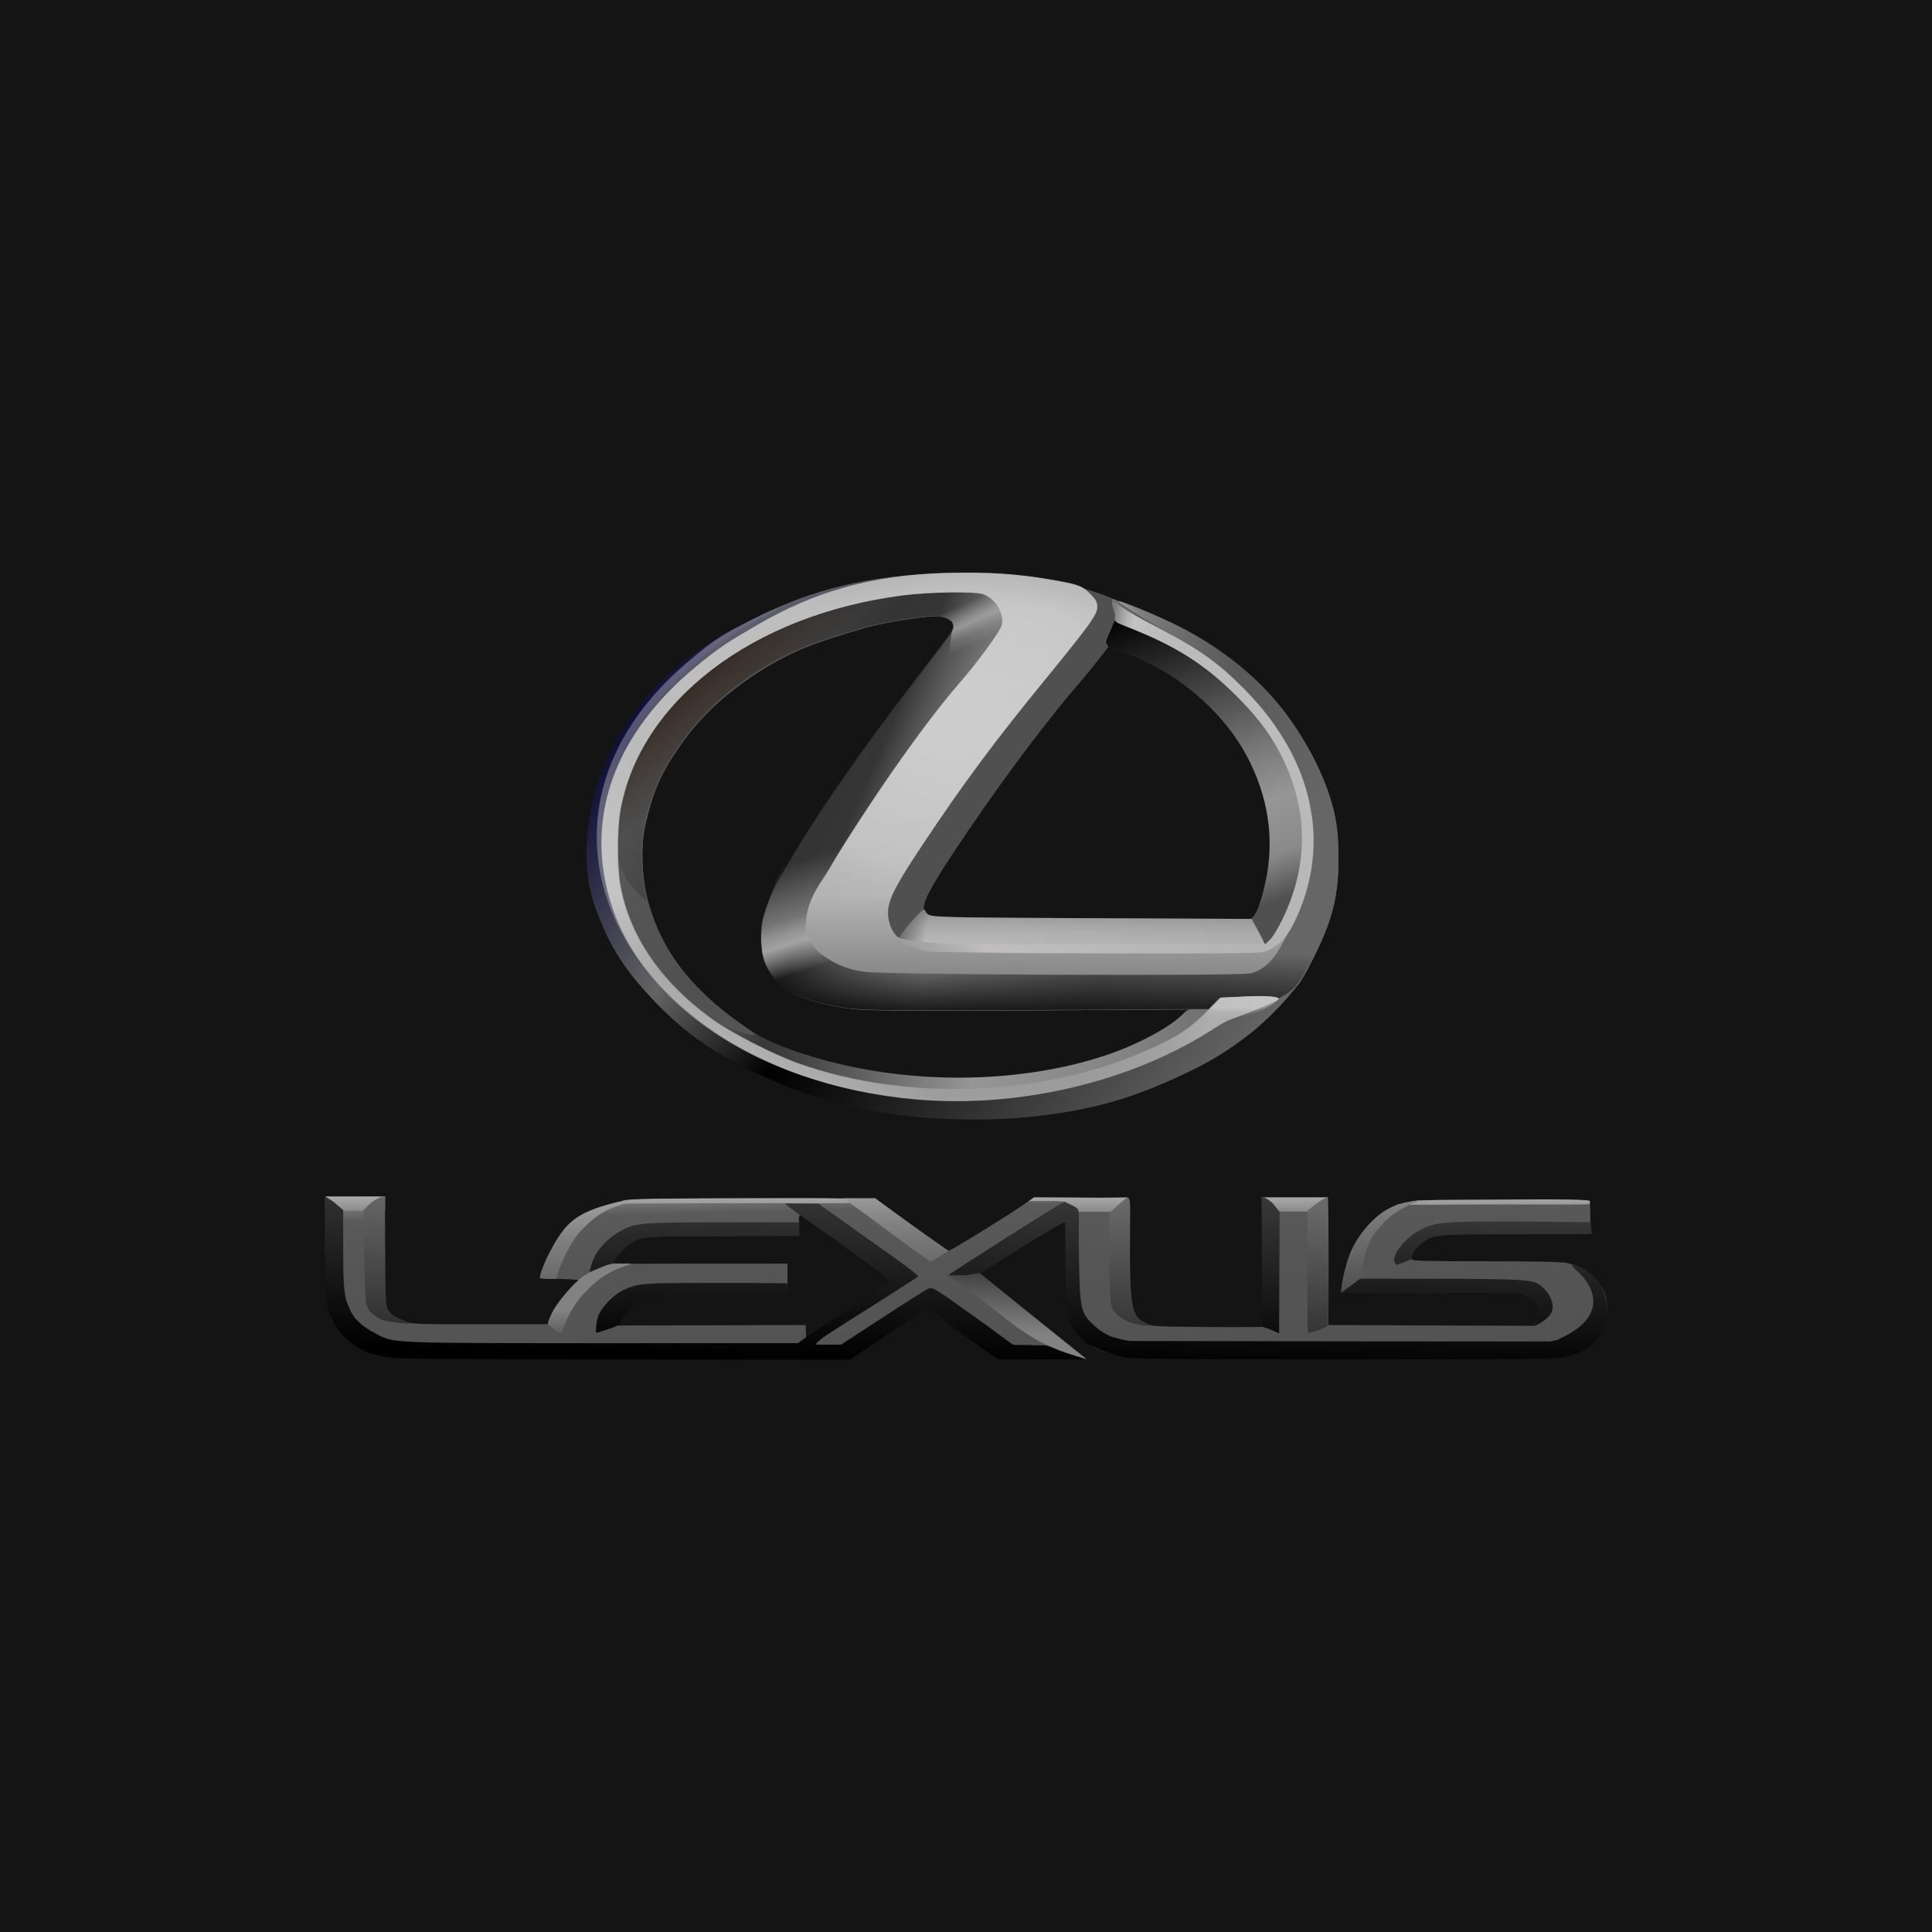 <?xml version="1.0" encoding="UTF-8"?>
<svg xmlns="http://www.w3.org/2000/svg" width="48" height="48" viewBox="0 0 48 48" fill="none">
  <rect width="48" height="48" fill="#141414"></rect>
  <path d="M9.695 33.667C8.955 33.553 8.506 33.281 8.324 32.776L8.228 32.507L8.081 31.15V29.752L8.738 29.742C9.323 29.733 9.4 29.738 9.442 29.795C9.477 29.844 9.489 30.158 9.489 31.07C9.489 32.215 9.493 32.29 9.566 32.439C9.608 32.526 9.701 32.641 9.773 32.695C10.048 32.904 10.023 32.901 11.881 32.901H13.6L13.743 32.623C13.824 32.467 13.992 32.232 14.128 32.087C14.261 31.945 14.369 31.819 14.369 31.807C14.369 31.795 14.179 31.781 13.947 31.775L13.524 31.765L13.533 31.622C13.553 31.289 13.994 30.655 14.445 30.311C14.569 30.216 14.793 30.082 14.942 30.013C15.465 29.774 15.513 29.771 18.793 29.772L21.745 29.773L22.637 30.424C23.128 30.782 23.548 31.075 23.57 31.075C23.62 31.075 24.98 30.239 25.386 29.959L25.686 29.752L26.831 29.755C28 29.759 27.972 29.758 28.023 29.785C28.096 29.824 28.07 29.846 28.07 31.096C28.07 32.169 28.08 32.405 28.128 32.519C28.203 32.697 28.28 32.779 28.464 32.877C28.609 32.954 28.667 32.958 30 32.969C30.762 32.976 31.425 32.971 31.473 32.959L31.56 32.938L31.57 31.382L31.58 29.827H32.274H32.969L32.988 31.373L33.006 32.92L35.525 32.93L38.044 32.939L38.148 32.858C38.205 32.814 38.276 32.721 38.304 32.653C38.349 32.547 38.349 32.511 38.304 32.405C38.276 32.336 38.206 32.244 38.149 32.2L38.045 32.119H35.746C33.749 32.119 33.441 32.111 33.401 32.063C33.34 31.991 33.403 31.545 33.514 31.25C33.6 31.022 33.812 30.68 33.998 30.469C34.181 30.262 34.627 29.982 34.923 29.889C35.181 29.807 35.203 29.806 37.342 29.816L39.501 29.827L39.511 30.159C39.519 30.4 39.509 30.5 39.474 30.522C39.447 30.539 38.584 30.552 37.556 30.553C35.781 30.553 35.68 30.557 35.545 30.626C35.301 30.749 35.014 31.148 35.069 31.288C35.084 31.327 35.447 31.336 36.907 31.336C38.112 31.336 38.794 31.35 38.926 31.378C39.22 31.44 39.45 31.57 39.643 31.782C39.865 32.028 39.945 32.262 39.926 32.615C39.895 33.188 39.518 33.585 38.914 33.682C38.572 33.737 28.234 33.736 27.876 33.681C27.253 33.585 26.936 33.4 26.749 33.023L26.625 32.773L26.606 31.489C26.594 30.653 26.574 30.201 26.549 30.193C26.459 30.163 24.317 31.527 24.317 31.614L26.986 33.768C26.986 33.79 26.518 33.684 25.906 33.684H24.905L24.014 33.051C23.524 32.702 23.099 32.417 23.07 32.417C23.019 32.417 21.524 33.317 21.131 33.585L20.93 33.721L15.463 33.718C11.3 33.715 9.924 33.703 9.695 33.668V33.667ZM20.383 33.085C20.513 33.002 20.991 32.703 21.445 32.422C21.899 32.14 22.271 31.891 22.271 31.867C22.271 31.828 20.367 30.356 20.051 30.077C19.937 29.977 19.797 30.261 19.863 30.371L19.706 30.548L17.973 30.553C16.082 30.559 16.036 30.574 15.889 30.652C15.668 30.771 15.167 31.218 15.167 31.355C15.167 31.418 15.57 31.395 17.496 31.395C18.616 31.396 19.568 31.393 19.568 31.393C19.561 31.426 19.565 31.8 19.565 31.8L19.568 32.063L17.841 32.081C15.979 32.102 16.072 32.091 15.788 32.312C15.634 32.432 15.305 32.876 15.362 32.932L20.018 32.92L20.03 33.291C20.038 33.562 20.081 33.279 20.383 33.085L20.383 33.085Z" fill="url(#paint0_linear_1103_9)"></path>
  <path d="M8.095 29.726V30.079H9.568V29.726H8.095ZM31.37 29.747V30.101H32.984V29.747H31.37ZM25.693 29.748L25.561 29.84H26.087C26.261 29.836 26.381 29.846 26.468 29.861L26.467 30.107H28.015V29.749L27.335 29.759C26.705 29.754 26.259 29.751 25.693 29.748H25.693ZM19.429 29.769C19.115 29.77 18.752 29.771 18.334 29.773C15.744 29.782 15.534 29.787 15.449 29.847C15.449 29.874 15.33 29.923 15.626 29.902C15.67 29.899 15.69 29.907 15.753 29.9C16.164 29.906 16.824 29.893 18.252 29.893C19.856 29.893 21.188 29.9 21.188 29.884C21.186 29.835 21.275 29.806 21.078 29.789C20.864 29.77 20.369 29.767 19.429 29.769V29.769ZM38.117 29.799C37.872 29.8 37.589 29.802 37.262 29.803C35.239 29.812 35.075 29.818 35.008 29.879C35.008 29.905 34.916 29.953 35.147 29.932C35.181 29.929 35.196 29.938 35.246 29.931C35.567 29.938 36.082 29.924 37.198 29.924C38.45 29.924 39.49 29.931 39.49 29.916C39.489 29.866 39.557 29.837 39.404 29.82C39.236 29.802 38.851 29.797 38.117 29.799V29.799Z" fill="url(#paint1_linear_1103_9)"></path>
  <path d="M34.654 31.365C34.56 31.212 34.88 30.783 35.236 30.585C35.639 30.361 35.798 30.346 37.722 30.346L39.52 30.367L39.547 30.659C39.454 30.664 39.098 30.665 37.685 30.666C35.611 30.669 35.588 30.671 35.302 30.906C35.211 30.981 35.116 31.098 35.088 31.17C35.069 31.22 35.07 31.262 35.037 31.293C34.954 31.335 34.857 31.375 34.78 31.395C34.746 31.404 34.71 31.428 34.689 31.417C34.675 31.41 34.684 31.41 34.67 31.392L34.654 31.365Z" fill="url(#paint2_linear_1103_9)"></path>
  <path d="M14.646 31.634C14.645 31.595 14.673 31.48 14.711 31.367C14.809 31.076 15.055 30.795 15.377 30.607C15.765 30.38 15.871 30.37 17.995 30.368C19.172 30.367 19.858 30.368 19.858 30.368C19.858 30.368 19.858 30.464 19.858 30.537C19.858 30.602 19.858 30.713 19.858 30.713C19.767 30.702 19.125 30.716 18.011 30.716C16.065 30.716 15.973 30.71 15.696 30.879C15.628 30.921 15.504 31.029 15.429 31.115C15.328 31.23 15.229 31.333 15.179 31.449C15.089 31.529 14.974 31.531 14.888 31.57C14.714 31.651 14.64 31.666 14.64 31.666L14.646 31.634Z" fill="url(#paint3_linear_1103_9)"></path>
  <path d="M38.252 32.696C38.304 32.487 38.04 32.209 37.743 32.142C37.67 32.125 36.706 32.121 35.601 32.131C34.495 32.142 33.532 32.126 33.456 32.125C33.376 32.124 33.345 32.131 33.33 32.114C33.301 32.079 33.37 31.995 33.508 31.89L33.667 31.769L35.611 31.771C37.76 31.773 38.066 31.79 38.242 31.915C38.541 32.129 38.663 32.475 38.507 32.673C38.405 32.803 38.119 32.981 38.056 32.942C38.214 32.812 38.205 32.818 38.252 32.696V32.696Z" fill="url(#paint4_linear_1103_9)"></path>
  <path d="M31.533 33.02C31.472 32.985 31.381 32.988 31.368 32.953C31.354 32.919 31.35 32.157 31.35 31.317C31.35 30.245 31.348 29.91 31.338 29.737C31.391 29.735 31.515 29.792 31.621 29.897L31.791 30.106L31.78 32.95C31.78 33.008 31.786 33.068 31.779 33.127C31.671 33.081 31.607 33.052 31.533 33.02H31.533Z" fill="url(#paint5_linear_1103_9)"></path>
  <path d="M14.81 33.099C14.81 33.099 14.79 32.892 14.867 32.688C14.948 32.471 15.253 32.159 15.49 32.049C15.857 31.881 15.937 31.875 17.753 31.874C19.012 31.873 19.561 31.884 19.561 31.884L19.574 32.216C19.574 32.216 18.899 32.217 17.841 32.217C16.825 32.217 16.146 32.231 16.06 32.253C15.79 32.322 15.501 32.603 15.393 32.901C15.375 32.951 14.875 33.094 14.834 33.112L14.81 33.099Z" fill="url(#paint6_linear_1103_9)"></path>
  <path d="M28.052 33.739C27.741 33.699 27.211 33.518 27.022 33.387C26.883 33.291 26.702 33.085 26.619 32.929C26.513 32.73 26.47 32.272 26.469 31.333C26.468 30.817 26.472 30.376 26.455 30.365C26.437 30.354 26.018 30.596 25.546 30.89C24.663 31.44 24.41 31.61 24.238 31.689L23.549 31.692C23.638 31.609 26.251 29.947 26.389 29.889C26.484 29.85 26.422 29.84 26.467 29.866C26.534 29.904 26.754 29.986 26.78 30.048C26.828 30.158 26.791 30.384 26.805 31.162C26.829 32.527 26.844 32.602 27.156 32.907C27.287 33.034 27.44 33.136 27.61 33.208C27.61 33.208 27.791 33.262 27.884 33.283C27.949 33.297 28.082 33.316 28.082 33.316L33.229 33.325L38.507 33.329C38.507 33.329 38.631 33.309 38.69 33.289C38.736 33.273 38.777 33.247 38.82 33.226C39.5 32.899 39.736 32.456 39.492 31.965C39.439 31.86 39.329 31.713 39.247 31.639C39.165 31.564 39.043 31.448 39.05 31.429C39.067 31.377 39.479 31.594 39.602 31.717C39.909 32.024 40.04 32.641 39.838 33.052C39.632 33.474 39.213 33.694 38.625 33.746C38.149 33.789 28.389 33.782 28.052 33.739V33.739Z" fill="url(#paint7_linear_1103_9)"></path>
  <path d="M9.677 33.726C9.279 33.669 9.097 33.607 8.829 33.435C8.569 33.269 8.372 33.038 8.233 32.738C8.208 32.685 8.18 32.633 8.16 32.578C8.144 32.53 8.132 32.482 8.123 32.432C8.106 32.335 8.1 32.235 8.094 32.136C8.077 31.828 8.082 31.209 8.082 31.209L8.069 29.821C8.068 29.779 8.065 29.721 8.065 29.721C8.065 29.721 8.216 29.798 8.325 29.892L8.526 30.065L8.527 31.029C8.528 32.103 8.548 32.227 8.715 32.581C8.815 32.793 9.034 32.982 9.387 33.161C9.802 33.372 9.793 33.371 15.025 33.371H19.823L20.064 33.194C20.196 33.097 20.71 32.766 21.206 32.458C21.701 32.151 22.106 31.881 22.107 31.86C22.107 31.78 21.881 31.609 20.196 30.411C19.872 30.18 19.622 30.014 19.496 29.898C19.616 29.901 19.892 29.905 20.065 29.905L20.336 29.906L21.156 30.49C21.607 30.811 22.144 31.193 22.349 31.34C22.554 31.486 22.835 31.702 22.808 31.72L21.771 32.385C21.456 32.587 21.11 32.8 21.007 32.866C20.905 32.933 20.699 33.065 20.551 33.161C20.402 33.257 20.27 33.375 20.27 33.395C20.3 33.413 20.409 33.409 20.588 33.408L20.895 33.408L21.948 32.721C22.527 32.344 23.034 32.024 23.074 32.011C23.176 31.979 23.21 31.999 24.194 32.7C24.676 33.043 25.122 33.383 25.163 33.404C25.204 33.424 25.42 33.409 25.666 33.42C25.845 33.429 25.941 33.417 26.061 33.438C26.698 33.67 26.137 33.468 26.972 33.774L24.807 33.776C24.692 33.716 23.631 32.951 23.338 32.713C23.204 32.605 23.071 32.515 23.042 32.515C23.013 32.514 22.837 32.618 22.651 32.746C22.464 32.874 22.044 33.159 21.718 33.38L21.124 33.781L15.568 33.777C11.267 33.774 9.936 33.763 9.677 33.725V33.726Z" fill="url(#paint8_linear_1103_9)"></path>
  <path d="M28.18 32.886C27.939 32.821 27.773 32.699 27.705 32.606C27.661 32.546 27.659 32.558 27.647 32.525C27.637 32.493 27.612 32.439 27.607 32.406C27.557 32.073 27.561 31.284 27.561 31.284V30.136L27.769 29.951C27.884 29.849 27.984 29.759 27.992 29.751C28 29.743 28.013 29.748 28.044 29.774C28.093 29.815 28.073 30.033 28.073 31.177C28.073 32.689 28.194 32.728 28.515 32.916C28.654 32.953 28.373 32.941 28.18 32.886V32.886ZM9.551 32.808C9.345 32.758 9.169 32.582 9.133 32.48L9.086 32.349C9.055 31.591 9.033 30.845 9.033 30.065L9.181 29.918C9.346 29.753 9.555 29.722 9.555 29.722C9.568 29.751 9.564 30.37 9.57 31.097C9.581 32.677 9.558 32.561 9.897 32.749C9.994 32.802 10.181 32.854 10.171 32.871C10.148 32.909 9.714 32.847 9.551 32.808V32.808ZM32.481 31.596V30.09L32.612 29.975C32.755 29.85 32.962 29.731 32.99 29.759C33.013 29.782 33.019 32.864 32.995 32.925C32.986 32.951 32.882 33.002 32.783 33.037C32.65 33.084 32.496 33.126 32.499 33.111C32.479 33.127 32.481 32.61 32.481 31.596H32.481Z" fill="url(#paint9_linear_1103_9)"></path>
  <path d="M33.318 32.117C33.319 31.926 33.435 31.347 33.595 31.02C33.797 30.606 34.158 30.208 34.489 30.034C34.616 29.967 34.74 29.913 34.764 29.913C34.898 29.872 35.106 29.835 35.284 29.82C35.152 29.879 35.042 29.914 34.89 30.002C34.685 30.115 34.501 30.214 34.217 30.561C34.116 30.685 34.04 30.791 33.964 31.004C33.863 31.289 33.835 31.581 33.806 31.764C33.708 31.818 33.715 31.843 33.318 32.117V32.117ZM13.413 31.75C13.413 31.616 13.591 31.203 13.802 30.848C14.046 30.438 14.269 30.24 14.682 30.067C14.986 29.939 15.539 29.809 15.681 29.813C15.767 29.815 15.445 29.924 15.264 29.991C14.946 30.109 14.758 30.251 14.481 30.529C14.31 30.702 14.139 30.923 13.894 31.535L13.818 31.776L13.598 31.773C13.442 31.771 13.439 31.766 13.413 31.75V31.75ZM20.957 29.772L21.743 29.771C22.79 30.544 23.38 30.944 23.567 31.079L23.119 31.356C22.116 30.636 21.829 30.399 20.957 29.772V29.772Z" fill="url(#paint10_linear_1103_9)"></path>
  <path d="M24.272 32.212L23.564 31.687H23.927C24.126 31.687 24.309 31.607 24.338 31.633C24.338 31.633 24.924 32.109 26.983 33.758C25.655 33.418 25.273 32.956 24.272 32.212V32.212Z" fill="url(#paint11_linear_1103_9)"></path>
  <path d="M13.656 32.937C13.594 32.894 13.596 32.876 13.703 32.639C13.831 32.353 14.292 31.841 14.478 31.716C14.55 31.667 14.663 31.594 14.765 31.557C14.868 31.519 14.965 31.472 15.052 31.439C15.104 31.418 15.208 31.39 15.398 31.392L15.697 31.395L15.511 31.461C15.158 31.587 14.914 31.736 14.659 31.982C14.366 32.263 14.19 32.52 14.052 32.865C13.999 32.997 13.954 33.102 13.941 33.11C13.832 33.108 13.749 33.001 13.656 32.937V32.937Z" fill="url(#paint12_linear_1103_9)"></path>
  <path d="M22.581 27.732C21.233 27.591 19.971 27.23 18.731 26.632C17.698 26.134 17.041 25.674 16.341 24.958C15.555 24.155 15.172 23.568 14.813 22.616C14.383 21.479 14.532 19.958 15.203 18.633C15.768 17.517 16.477 16.734 17.589 16C18.002 15.727 19.028 15.201 19.297 15.124C19.487 15.069 19.203 15.176 18.878 15.364C18.678 15.475 18.554 15.543 18.369 15.653C17.939 15.915 17.828 16.007 17.383 16.367C16.165 17.348 15.409 18.512 15.138 19.823C15.049 20.252 15.049 21.212 15.138 21.64C15.46 23.194 16.394 24.468 17.988 25.524C18.905 26.131 19.967 26.578 21.206 26.878C22.253 27.132 22.648 27.172 24.062 27.172C25.093 27.172 25.427 27.158 25.839 27.094C27.156 26.892 28.559 26.437 29.499 25.907C30.268 25.473 30.524 25.322 30.593 25.26C30.633 25.225 30.81 25.131 30.987 25.051C31.2 24.956 31.351 24.855 31.43 24.757C31.549 24.611 31.557 24.608 31.858 24.608C32.038 24.608 32.314 24.348 32.314 24.373C31.963 24.874 31.381 25.432 31.051 25.686C30.561 26.064 30.176 26.323 29.478 26.655C28.303 27.214 27.341 27.54 25.86 27.718C24.775 27.849 23.619 27.841 22.581 27.732V27.732Z" fill="url(#paint13_linear_1103_9)"></path>
  <path d="M22.487 27.066C21.709 26.983 20.566 26.735 19.963 26.518C19.535 26.364 18.631 25.969 18.397 25.834C18.137 25.683 17.504 25.213 17.136 24.895C16.657 24.484 15.891 23.518 15.957 23.41C15.976 23.38 16.32 23.252 16.382 23.252C16.394 23.252 16.457 23.346 16.532 23.48C16.875 24.09 17.384 24.636 17.952 25.099C18.711 25.718 19.259 25.992 20.368 26.307C22.656 26.957 25.318 26.927 27.447 26.227C28.278 25.953 29.12 25.497 29.436 25.147C29.522 25.052 30.203 24.812 30.25 24.86C30.31 24.92 30.151 25.124 29.82 25.407C29.233 25.913 27.77 26.543 26.599 26.795C25.546 27.023 25.174 27.061 23.886 27.073C23.21 27.079 22.581 27.076 22.487 27.066V27.066Z" fill="url(#paint14_linear_1103_9)"></path>
  <path d="M18.345 25.624C18.002 25.515 17.813 25.407 17.392 25.079C16.464 24.36 15.794 23.448 15.498 22.505C15.323 21.948 15.284 21.583 15.31 20.776C15.33 20.157 15.35 19.989 15.445 19.668C15.681 18.866 16.009 18.256 16.556 17.599C17.796 16.109 20.113 14.985 22.471 14.729C23.124 14.659 24.344 14.652 24.532 14.719C24.725 14.787 24.927 15.011 24.991 15.228C25.034 15.371 25.029 15.413 24.945 15.577C24.893 15.68 24.796 15.831 24.729 15.913C24.663 15.995 24.489 16.22 24.344 16.412C24.198 16.604 23.858 17.033 23.589 17.366C23.319 17.698 22.88 18.275 22.612 18.648C22.118 19.338 21.035 20.976 20.819 21.361C20.754 21.477 20.637 21.661 20.56 21.768C20.483 21.876 20.351 22.109 20.267 22.287C20.125 22.585 20.114 22.636 20.129 22.922C20.149 23.312 20.27 23.515 20.619 23.74C21.145 24.079 20.667 24.052 26.212 24.052H31.158L31.586 23.59C31.918 23.233 32.048 23.056 32.161 22.812C32.325 22.456 32.495 21.899 32.569 21.477C32.631 21.118 32.592 20.158 32.505 19.913C32.342 19.248 32.053 18.6 31.697 18.033C31.018 16.973 30.05 16.131 28.652 15.383C28.404 15.25 27.77 14.944 27.779 14.934C27.81 14.903 28.754 15.298 29.22 15.53C30.37 16.103 31.358 16.923 32.015 17.849C32.502 18.535 32.906 19.316 33.105 20.102C33.216 20.54 33.229 20.921 33.228 21.398C33.225 22.35 33.027 22.975 32.561 23.883C32.235 24.52 32.16 24.602 31.665 24.862L31.117 25.061L26.237 25.091C21.257 25.122 21.243 25.091 20.757 24.997C19.718 24.796 19.293 24.549 19.022 23.988C18.887 23.709 18.857 23.168 18.954 22.779C19.178 21.889 20.708 19.517 22.85 16.744C23.257 16.216 23.61 15.748 23.634 15.703C23.747 15.492 23.634 15.352 23.312 15.305C23.088 15.271 21.944 15.45 21.448 15.595C20.238 15.95 19.77 16.131 19.166 16.478C18.256 17.002 17.51 17.644 16.992 18.351C16.44 19.104 16.22 19.578 16.012 20.467C15.888 20.993 15.917 21.814 16.079 22.398C16.417 23.614 17.134 24.56 18.377 25.427C18.569 25.561 18.726 25.678 18.726 25.688C18.726 25.722 18.575 25.697 18.345 25.624V25.624Z" fill="url(#paint15_linear_1103_9)"></path>
  <path d="M18.369 25.632C18.027 25.523 17.837 25.415 17.416 25.088C16.489 24.368 15.818 23.457 15.523 22.514C15.348 21.957 15.308 21.592 15.334 20.785C15.354 20.166 15.375 19.998 15.469 19.676C15.705 18.874 16.033 18.264 16.58 17.607C17.82 16.118 20.137 14.994 22.495 14.738C23.148 14.667 24.368 14.661 24.556 14.728C24.749 14.796 24.951 15.02 25.016 15.236C25.059 15.38 25.053 15.422 24.969 15.586C24.917 15.689 24.82 15.84 24.753 15.922C24.687 16.004 24.513 16.228 24.368 16.421C24.222 16.613 23.883 17.042 23.613 17.374C23.343 17.706 22.904 18.284 22.637 18.657C22.142 19.347 21.059 20.985 20.843 21.369C20.778 21.486 20.661 21.669 20.584 21.777C20.507 21.884 20.375 22.118 20.291 22.296C20.15 22.594 20.139 22.644 20.153 22.931C20.173 23.321 20.294 23.524 20.643 23.749C21.169 24.088 20.691 24.061 26.236 24.061H31.182L31.61 23.599C31.942 23.242 32.072 23.065 32.185 22.821C32.349 22.465 32.519 21.908 32.593 21.485C32.655 21.127 32.616 20.166 32.529 19.921C32.366 19.257 32.012 18.666 31.656 18.1C30.977 17.04 30.075 16.348 28.676 15.6C28.428 15.467 27.2 14.808 27.804 14.943C27.834 14.912 28.778 15.306 29.244 15.538C30.394 16.111 31.383 16.931 32.039 17.857C32.526 18.543 32.93 19.324 33.129 20.111C33.24 20.549 33.254 20.93 33.252 21.407C33.25 22.359 33.051 22.984 32.585 23.892C32.259 24.529 32.184 24.61 31.689 24.871L31.141 25.069L26.261 25.099C21.281 25.13 21.267 25.099 20.782 25.006C19.743 24.805 19.317 24.558 19.046 23.996C18.911 23.718 18.881 23.177 18.979 22.788C19.202 21.898 20.733 19.526 22.874 16.753C23.282 16.224 23.635 15.756 23.658 15.712C23.771 15.501 23.658 15.361 23.337 15.313C23.112 15.28 21.968 15.458 21.472 15.603C20.262 15.959 19.795 16.139 19.19 16.487C18.28 17.01 17.534 17.653 17.017 18.359C16.464 19.113 16.245 19.586 16.036 20.476C15.912 21.002 15.941 21.823 16.103 22.406C16.441 23.623 17.159 24.569 18.401 25.435C18.593 25.569 18.75 25.687 18.75 25.696C18.75 25.731 18.599 25.705 18.369 25.632V25.632Z" fill="url(#paint16_linear_1103_9)"></path>
  <path d="M18.369 25.632C18.027 25.523 17.837 25.415 17.416 25.088C16.489 24.368 15.818 23.457 15.523 22.514C15.348 21.957 15.308 21.592 15.334 20.785C15.354 20.166 15.375 19.998 15.469 19.676C15.705 18.874 16.033 18.264 16.58 17.607C17.82 16.118 20.137 14.994 22.495 14.738C23.148 14.667 24.368 14.661 24.556 14.728C24.749 14.796 24.951 15.02 25.016 15.236C25.059 15.38 25.053 15.422 24.969 15.586C24.917 15.689 24.82 15.84 24.753 15.922C24.687 16.004 24.513 16.228 24.368 16.421C24.222 16.613 23.883 17.042 23.613 17.374C23.343 17.706 22.904 18.284 22.637 18.657C22.142 19.347 21.059 20.985 20.843 21.369C20.778 21.486 20.661 21.669 20.584 21.777C20.507 21.884 20.375 22.118 20.291 22.296C20.15 22.594 20.139 22.644 20.153 22.931C20.173 23.321 20.294 23.524 20.643 23.749C21.169 24.088 20.691 24.061 26.236 24.061H31.182L31.61 23.599C31.942 23.242 32.072 23.065 32.185 22.821C32.349 22.465 32.519 21.908 32.593 21.485C32.655 21.127 32.616 20.166 32.529 19.921C32.366 19.257 32.077 18.608 31.721 18.042C31.042 16.981 30.075 16.139 28.676 15.391C28.428 15.258 27.794 14.952 27.804 14.943C27.834 14.912 28.778 15.306 29.244 15.538C30.394 16.111 31.383 16.931 32.039 17.857C32.526 18.543 32.93 19.324 33.129 20.111C33.24 20.549 33.254 20.93 33.252 21.407C33.25 22.359 33.051 22.984 32.585 23.892C32.259 24.529 32.184 24.61 31.689 24.871L31.141 25.069L26.261 25.099C21.281 25.13 21.267 25.099 20.782 25.006C19.743 24.805 19.317 24.558 19.046 23.996C18.911 23.718 18.881 23.177 18.979 22.788C19.202 21.898 20.733 19.526 22.874 16.753C23.282 16.224 23.635 15.756 23.658 15.712C23.771 15.501 23.658 15.361 23.337 15.313C23.112 15.28 21.968 15.458 21.472 15.603C20.262 15.959 19.795 16.139 19.19 16.487C18.28 17.01 17.534 17.653 17.017 18.359C16.464 19.113 16.245 19.586 16.036 20.476C15.912 21.002 15.941 21.823 16.103 22.406C16.441 23.623 17.159 24.569 18.401 25.435C18.593 25.569 18.75 25.687 18.75 25.696C18.75 25.731 18.599 25.705 18.369 25.632V25.632Z" fill="url(#paint17_linear_1103_9)"></path>
  <path d="M15.31 20.776C15.33 20.157 15.35 19.989 15.445 19.668C15.681 18.866 16.009 18.256 16.556 17.599C17.796 16.109 20.113 14.985 22.471 14.729C23.124 14.659 24.344 14.652 24.532 14.719C24.725 14.787 24.927 15.011 24.991 15.228C25.034 15.371 25.029 15.413 24.945 15.577C24.893 15.68 24.796 15.831 24.729 15.913C24.663 15.995 24.489 16.22 24.344 16.412C24.198 16.604 23.858 17.033 23.589 17.366C23.319 17.698 22.88 18.275 22.612 18.648C22.118 19.338 21.035 20.976 20.819 21.361C20.754 21.477 20.637 21.661 20.56 21.768C20.483 21.876 20.351 22.109 20.267 22.287C20.125 22.585 20.114 22.636 20.129 22.922C20.149 23.312 20.27 23.515 20.619 23.74C21.145 24.079 20.667 24.052 26.212 24.052H31.158L31.586 23.59C31.917 23.233 32.048 23.056 32.161 22.812C32.325 22.456 32.495 21.899 32.569 21.477C32.631 21.118 32.592 20.158 32.505 19.913C32.342 19.248 31.973 18.68 31.616 18.114C30.937 17.053 29.97 16.211 28.572 15.463C28.323 15.33 27.77 14.944 27.779 14.934C27.81 14.903 28.754 15.298 29.22 15.53C30.37 16.103 31.358 16.923 32.015 17.849C32.502 18.535 32.906 19.316 33.105 20.102C33.216 20.54 33.229 20.921 33.228 21.398C33.225 22.35 33.027 22.975 32.561 23.883C32.234 24.52 32.16 24.602 31.665 24.862L31.117 25.061L26.237 25.091C21.257 25.122 21.243 25.091 20.757 24.997C19.718 24.796 19.293 24.549 19.022 23.988C18.887 23.709 18.857 23.168 18.954 22.779C19.178 21.889 20.708 19.517 22.85 16.744C23.257 16.216 23.61 15.748 23.634 15.703C23.747 15.492 23.634 15.352 23.312 15.305C23.088 15.271 21.943 15.45 21.448 15.595C20.238 15.95 19.77 16.131 19.166 16.478C18.256 17.002 17.51 17.644 16.992 18.351C16.44 19.104 16.22 19.578 16.012 20.467C15.888 20.993 15.917 21.814 16.079 22.398C15.375 21.81 15.295 21.288 15.31 20.776V20.776Z" fill="url(#paint18_linear_1103_9)"></path>
  <path d="M15.498 22.505C15.323 21.948 15.284 21.583 15.31 20.776C15.33 20.157 15.35 19.989 15.445 19.668C15.681 18.866 16.009 18.256 16.556 17.599C17.796 16.109 20.113 14.985 22.471 14.729C23.124 14.659 24.344 14.652 24.532 14.719C24.725 14.787 24.927 15.011 24.991 15.228C25.034 15.371 25.029 15.413 24.945 15.577C24.893 15.68 24.796 15.831 24.729 15.913C24.663 15.995 24.489 16.22 24.344 16.412C24.198 16.604 23.858 17.033 23.589 17.366C23.319 17.698 22.88 18.275 22.612 18.648C22.118 19.338 21.035 20.976 20.819 21.361C20.754 21.477 20.637 21.661 20.56 21.768C20.483 21.876 20.351 22.109 20.267 22.287C20.125 22.585 20.114 22.636 20.129 22.922C20.149 23.312 20.27 23.515 20.619 23.74C21.145 24.079 20.667 24.052 26.212 24.052H31.158L31.586 23.59C31.918 23.233 32.048 23.056 32.161 22.812C32.325 22.456 32.495 21.899 32.569 21.477C32.631 21.118 32.592 20.158 32.505 19.913C32.342 19.248 32.053 18.6 31.697 18.033C31.018 16.973 30.05 16.131 28.652 15.383C28.404 15.25 27.77 14.944 27.779 14.934C27.81 14.903 28.754 15.298 29.22 15.53C30.37 16.103 31.358 16.923 32.015 17.849C32.502 18.535 32.906 19.316 33.105 20.102C33.216 20.54 33.229 20.921 33.228 21.398C33.225 22.35 33.027 22.975 32.561 23.883C32.235 24.52 32.16 24.602 31.665 24.862L31.117 25.061L26.237 25.091C21.257 25.122 21.243 25.091 20.757 24.997C19.718 24.796 19.293 24.549 19.022 23.988C18.887 23.709 18.857 23.168 18.954 22.779C19.178 21.889 20.708 19.517 22.85 16.744C23.257 16.216 23.61 15.748 23.634 15.703C23.747 15.492 23.634 15.352 23.312 15.305C23.088 15.271 21.944 15.45 21.448 15.595C20.238 15.95 19.77 16.131 19.166 16.478C18.256 17.002 17.51 17.644 16.992 18.351C16.44 19.104 16.22 19.578 16.012 20.467C15.888 20.993 15.917 21.814 16.079 22.398C15.881 22.513 16.409 23.318 15.498 22.505V22.505Z" fill="url(#paint19_linear_1103_9)"></path>
  <path d="M15.545 22.459C15.37 21.901 15.33 21.537 15.357 20.73C15.377 20.11 15.397 19.943 15.492 19.621C15.728 18.819 16.055 18.209 16.602 17.552C17.843 16.062 20.159 14.939 22.518 14.683C23.171 14.612 24.391 14.606 24.578 14.672C24.771 14.741 24.973 14.964 25.038 15.181C25.081 15.325 25.075 15.367 24.992 15.531C24.939 15.633 24.842 15.785 24.776 15.867C24.709 15.949 24.536 16.173 24.39 16.365C24.245 16.558 23.905 16.987 23.635 17.319C23.365 17.651 22.926 18.228 22.659 18.601C22.165 19.292 21.082 20.93 20.866 21.314C20.8 21.431 20.684 21.614 20.607 21.721C20.53 21.829 20.398 22.063 20.313 22.241C20.172 22.539 20.161 22.589 20.175 22.876C20.195 23.266 20.317 23.468 20.666 23.694C21.191 24.032 20.714 24.006 26.258 24.006H31.204L31.633 23.544C31.964 23.187 32.095 23.01 32.207 22.766C32.372 22.409 32.542 21.853 32.615 21.43C32.677 21.072 32.639 20.111 32.552 19.866C32.389 19.202 32.019 18.633 31.663 18.067C30.984 17.006 30.017 16.164 28.618 15.416C28.37 15.284 27.816 14.897 27.826 14.887C27.857 14.857 28.8 15.251 29.266 15.483C30.416 16.056 31.405 16.876 32.062 17.802C32.549 18.488 32.952 19.269 33.151 20.056C33.262 20.494 33.276 20.875 33.275 21.352C33.272 22.304 33.073 22.929 32.608 23.837C32.281 24.474 32.206 24.555 31.712 24.816L31.163 25.014L26.284 25.044C21.303 25.075 21.289 25.044 20.804 24.95C19.765 24.75 19.34 24.502 19.068 23.941C18.934 23.662 18.904 23.122 19.001 22.733C19.224 21.842 20.755 19.471 22.896 16.697C23.304 16.169 23.657 15.701 23.681 15.657C23.793 15.445 23.681 15.306 23.359 15.258C23.134 15.225 21.99 15.403 21.495 15.548C20.284 15.903 19.817 16.084 19.212 16.432C18.303 16.955 17.557 17.598 17.039 18.304C16.486 19.057 16.267 19.531 16.058 20.421C15.935 20.946 15.963 21.767 16.125 22.351C15.928 22.467 15.971 22.42 15.545 22.459V22.459Z" fill="url(#paint20_linear_1103_9)"></path>
  <g opacity="0.8">
    <path d="M22.554 14.768C23.168 14.7 24.316 14.694 24.493 14.758C24.674 14.823 24.864 15.037 24.925 15.245C24.966 15.383 24.96 15.423 24.882 15.58C24.833 15.679 24.741 15.823 24.678 15.902C24.616 15.981 24.453 16.196 24.316 16.38C23.326 17.376 23.512 16.81 23.648 15.701C23.754 15.498 23.648 15.365 23.346 15.319C22.959 15.013 23.328 15.064 22.554 14.768Z" fill="url(#paint21_linear_1103_9)"></path>
  </g>
  <path d="M23.325 17.625C23.072 17.943 22.658 18.496 22.407 18.854C21.942 19.515 20.923 21.085 20.72 21.453C20.658 21.565 20.549 21.741 20.476 21.844C20.404 21.947 20.279 22.171 20.2 22.341C20.067 22.627 20.057 22.675 20.07 22.95C20.089 23.324 20.203 23.518 20.532 23.734C21.026 24.059 20.577 24.033 25.793 24.033C26.472 24.335 31.764 24.837 25.817 25.029C21.131 25.058 21.118 25.028 20.662 24.939C19.684 24.746 19.284 24.509 19.029 23.971C18.902 23.704 18.874 23.186 18.965 22.813C20.122 18.794 23.877 16.767 23.325 17.625V17.625Z" fill="url(#paint22_linear_1103_9)"></path>
  <path d="M22.215 23.245C22.004 22.949 21.998 22.602 22.196 22.151C22.545 21.357 24.521 18.594 26.012 16.814C26.873 15.787 27.22 15.298 27.22 15.114C27.22 15.033 27.168 14.934 27.067 14.822L26.796 14.577L27.038 14.652C27.188 14.699 27.618 14.842 27.746 14.926C27.956 15.064 27.92 15.448 27.705 15.822C27.603 16 27.195 16.527 26.84 16.941C25.868 18.072 24.719 19.622 23.65 21.243C23.082 22.105 22.9 22.471 22.962 22.631C22.993 22.714 22.454 23.342 22.353 23.34C22.314 23.34 22.252 23.297 22.215 23.245V23.245Z" fill="#505050"></path>
  <path d="M31.278 23.533C31.186 23.432 30.96 22.959 30.96 22.881C30.96 22.847 31.052 22.847 31.091 22.816C31.207 22.722 31.287 22.532 31.402 22.081C31.67 21.026 31.558 19.981 31.069 18.964C30.466 17.711 29.219 16.642 27.827 16.185C27.63 16.12 27.568 16.097 27.527 16.05C27.455 15.969 27.465 15.939 27.582 15.683C27.669 15.493 27.688 15.393 27.753 15.384C27.804 15.376 28.051 15.475 28.418 15.654C30.214 16.531 31.393 17.638 31.986 19.006C32.297 19.722 32.365 20.005 32.392 20.708C32.425 21.578 32.287 22.218 31.904 22.971C31.594 23.578 31.429 23.7 31.278 23.533Z" fill="url(#paint23_linear_1103_9)"></path>
  <path d="M22.746 23.582C22.527 23.554 22.325 23.413 22.325 23.328C22.325 23.244 22.888 22.595 22.958 22.595C22.982 22.595 22.994 22.687 23.07 22.726C23.195 22.789 23.584 22.798 27.151 22.813L31.094 22.83L31.264 23.139C31.367 23.325 31.454 23.505 31.437 23.548C31.412 23.613 29.011 23.652 25.096 23.646C22.766 23.642 22.817 23.591 22.746 23.582V23.582Z" fill="url(#paint24_linear_1103_9)"></path>
  <path opacity="0.5" d="M22.746 23.582C22.527 23.554 22.325 23.413 22.325 23.328C22.325 23.244 22.888 22.595 22.958 22.595C22.982 22.595 22.994 22.687 23.07 22.726C23.195 22.789 23.584 22.798 27.151 22.813L31.094 22.83L31.264 23.139C31.367 23.325 31.454 23.505 31.437 23.548C31.412 23.613 29.011 23.652 25.096 23.646C22.766 23.642 22.817 23.591 22.746 23.582V23.582Z" fill="url(#paint25_linear_1103_9)"></path>
  <path d="M22.751 27.318C18.654 26.961 15.377 24.559 14.89 21.557C14.586 19.68 15.391 17.849 17.166 16.38C17.777 15.874 17.938 15.77 18.724 15.372C20.195 14.628 21.622 14.288 23.493 14.238C24.5 14.211 25.23 14.257 26.056 14.398C26.775 14.521 26.861 14.551 27.064 14.753C27.208 14.898 27.244 14.964 27.244 15.085C27.244 15.268 27.043 15.549 25.974 16.855C24.705 18.405 23.925 19.455 22.913 20.974C22.074 22.234 21.958 22.515 22.089 22.967C22.186 23.301 22.49 23.456 22.789 23.512C23.176 23.586 23.611 23.569 26.541 23.564C28.079 23.562 31.344 23.569 31.445 23.561C31.576 23.552 31.653 23.514 31.741 23.429C32.044 23.038 32.163 22.874 31.762 23.585C31.591 23.889 31.33 24.125 31.043 24.185C30.71 24.254 21.947 24.22 21.465 24.148C21.044 24.085 20.8 23.992 20.474 23.77C20.27 23.631 20.191 23.544 20.1 23.358C19.997 23.149 19.987 23.091 20.01 22.845C20.039 22.536 20.168 22.22 20.412 21.859C20.501 21.728 20.638 21.507 20.716 21.367C20.795 21.227 21.128 20.703 21.458 20.201C22.331 18.871 23.22 17.66 23.853 16.938C24.252 16.483 24.826 15.697 24.867 15.55C24.948 15.264 24.723 14.878 24.413 14.768C24.201 14.693 23.077 14.709 22.399 14.797C18.679 15.278 15.872 17.423 15.397 20.147C15.316 20.61 15.315 21.529 15.396 21.987C15.617 23.252 16.427 24.425 17.71 25.34C18.177 25.674 19.2 26.198 19.805 26.415C22.553 27.398 26.034 27.242 28.65 26.017C29.28 25.723 29.549 25.54 29.941 25.142L30.286 24.793L30.88 24.765C31.447 24.738 31.761 24.767 31.72 24.834C31.682 24.895 30.881 25.208 30.561 25.322C30.381 25.386 30.212 25.502 29.957 25.663C27.995 26.896 25.27 27.538 22.751 27.318L22.751 27.318Z" fill="url(#paint26_linear_1103_9)"></path>
  <path opacity="0.3" d="M22.798 27.311C18.7 26.953 15.424 24.552 14.937 21.549C14.633 19.673 15.438 17.842 17.213 16.373C17.824 15.867 17.985 15.763 18.771 15.365C20.241 14.62 21.669 14.281 23.54 14.23C22.927 14.53 23.261 14.755 22.446 14.789C18.726 15.271 15.918 17.416 15.443 20.139C15.363 20.602 15.362 21.521 15.442 21.979C15.664 23.244 16.474 24.418 17.756 25.333C18.224 25.666 19.246 26.191 19.852 26.407C22.599 27.391 26.081 27.234 28.697 26.009C29.326 25.715 29.596 25.532 29.988 25.135L30.332 24.785L30.927 24.757C31.494 24.73 31.808 24.759 31.766 24.826C31.728 24.888 30.928 25.201 30.608 25.314C30.427 25.379 30.259 25.494 30.003 25.655C28.041 26.889 25.317 27.53 22.798 27.311L22.798 27.311Z" fill="url(#paint27_linear_1103_9)"></path>
  <path d="M22.77 27.316C18.672 26.958 15.492 24.717 15.005 21.715C14.701 19.838 15.506 18.04 17.281 16.57C17.892 16.065 18.073 15.959 18.811 15.529C20.235 14.699 21.641 14.286 23.512 14.236C24.518 14.209 25.249 14.254 26.075 14.395C26.794 14.518 26.88 14.549 27.082 14.751C27.227 14.896 27.263 14.962 27.263 15.082C27.263 15.266 27.062 15.546 25.993 16.852C24.724 18.403 23.944 19.452 22.932 20.972C22.093 22.232 21.977 22.512 22.108 22.964C22.205 23.298 22.509 23.453 22.808 23.51C23.194 23.584 23.63 23.566 26.559 23.562C28.098 23.559 31.362 23.566 31.463 23.559C31.595 23.549 31.672 23.511 31.76 23.427C32.063 23.035 32.181 22.871 31.781 23.582C31.61 23.887 31.349 24.123 31.061 24.183C30.728 24.252 21.966 24.218 21.484 24.145C21.063 24.082 20.819 23.989 20.493 23.768C20.288 23.629 20.209 23.542 20.118 23.356C20.016 23.146 20.006 23.088 20.029 22.842C20.058 22.533 20.186 22.217 20.431 21.857C20.52 21.726 20.656 21.505 20.735 21.365C20.814 21.225 21.147 20.7 21.476 20.199C22.35 18.869 23.239 17.657 23.872 16.935C24.27 16.481 24.845 15.694 24.886 15.547C24.966 15.261 24.742 14.875 24.432 14.765C24.22 14.69 23.095 14.707 22.418 14.794C18.698 15.276 15.89 17.421 15.415 20.144C15.335 20.607 15.334 21.526 15.414 21.984C15.636 23.249 16.446 24.423 17.728 25.338C18.196 25.671 19.218 26.196 19.824 26.412C22.571 27.396 26.053 27.239 28.669 26.015C29.298 25.72 29.568 25.537 29.96 25.14L30.305 24.79L30.899 24.762C31.466 24.735 31.78 24.764 31.738 24.831C31.7 24.893 30.9 25.206 30.58 25.319C30.399 25.384 30.231 25.5 29.975 25.66C28.013 26.894 25.289 27.535 22.77 27.316L22.77 27.316Z" fill="url(#paint28_linear_1103_9)"></path>
  <path opacity="0.5" d="M22.751 27.318C18.654 26.961 15.377 24.559 14.89 21.557C14.586 19.68 15.391 17.849 17.166 16.38C17.777 15.874 17.938 15.77 18.724 15.372C20.195 14.628 21.622 14.288 23.493 14.238C23.454 14.646 22.809 14.798 22.399 14.797C18.679 15.278 15.872 17.423 15.397 20.147C15.316 20.61 15.315 21.529 15.396 21.987C15.617 23.252 16.427 24.425 17.71 25.34C18.177 25.674 19.2 26.198 19.805 26.415C22.553 27.398 26.034 27.242 28.65 26.017C29.28 25.723 29.549 25.54 29.941 25.142L30.286 24.793L30.88 24.765C31.447 24.738 31.761 24.767 31.72 24.834C31.682 24.895 30.881 25.208 30.561 25.322C30.381 25.386 30.212 25.502 29.957 25.663C27.995 26.896 25.27 27.538 22.751 27.318H22.751Z" fill="url(#paint29_linear_1103_9)"></path>
  <path opacity="0.3" d="M22.798 27.311C18.7 26.953 15.424 24.552 14.937 21.549C14.633 19.673 15.438 17.842 17.213 16.373C17.824 15.867 17.985 15.763 18.771 15.365C20.241 14.62 21.669 14.281 23.54 14.23C22.927 14.53 23.261 14.755 22.446 14.789C18.726 15.271 15.918 17.416 15.443 20.139C15.363 20.602 15.362 21.521 15.442 21.979C15.664 23.244 16.474 24.418 17.756 25.333C18.224 25.666 19.246 26.191 19.852 26.407C22.599 27.391 26.081 27.234 28.697 26.009C29.326 25.715 29.596 25.532 29.988 25.135L30.332 24.785L30.927 24.757C31.494 24.73 31.808 24.759 31.766 24.826C31.728 24.888 30.928 25.201 30.608 25.314C30.427 25.379 30.259 25.494 30.003 25.655C28.041 26.889 25.317 27.53 22.798 27.311L22.798 27.311Z" fill="url(#paint30_linear_1103_9)"></path>
  <path opacity="0.3" d="M23.222 23.764C22.886 23.756 22.26 23.265 22.306 23.305C22.66 23.604 24.142 23.577 27.043 23.57L31.446 23.559L31.558 23.452C31.62 23.393 31.759 23.159 31.866 22.933C32.505 21.59 32.507 20.229 31.873 18.904C31.615 18.366 31.314 17.94 30.836 17.441C30.142 16.716 29.488 16.224 28.441 15.762C27.698 15.434 27.677 15.507 27.707 15.3C27.707 15.249 27.679 15.184 27.657 15.103C27.559 14.754 27.604 14.831 28.486 15.292C29.67 15.911 30.31 16.332 31.055 17.109C32.703 18.825 33.112 21.04 32.151 23.03C31.967 23.41 31.703 23.67 31.409 23.76C31.278 23.8 30.51 23.803 27.442 23.8C25.238 23.797 24.948 23.805 23.222 23.764V23.764Z" fill="url(#paint31_linear_1103_9)"></path>
  <path d="M23.222 23.651C22.636 23.643 22.107 23.163 22.153 23.202C22.506 23.498 24.142 23.466 27.043 23.459L31.446 23.449L31.558 23.343C31.62 23.284 31.759 23.054 31.866 22.83C32.505 21.505 32.507 20.162 31.873 18.854C31.615 18.323 31.314 17.903 30.836 17.41C30.142 16.695 29.488 16.209 28.441 15.753C27.698 15.43 27.677 15.501 27.707 15.298C27.707 15.248 27.679 15.183 27.657 15.103C27.559 14.759 27.649 15.014 28.531 15.469C29.716 16.079 30.219 16.406 30.965 17.172C32.612 18.866 33.112 20.962 32.151 22.926C31.967 23.302 31.703 23.558 31.409 23.647C31.278 23.687 30.51 23.69 27.442 23.686C25.238 23.684 24.948 23.674 23.222 23.651V23.651Z" fill="url(#paint32_linear_1103_9)"></path>
  <path opacity="0.5" d="M31.873 18.904C31.615 18.366 31.314 17.94 30.836 17.441C30.142 16.716 29.488 16.224 28.441 15.762C27.698 15.434 27.677 15.507 27.707 15.3C27.707 15.249 27.679 15.184 27.657 15.103C27.559 14.754 27.547 14.945 28.429 15.405C29.613 16.024 30.31 16.332 31.055 17.109C31.692 17.976 31.27 17.513 31.873 18.904V18.904Z" fill="url(#paint33_linear_1103_9)"></path>
  <path opacity="0.3" d="M29.988 25.135L30.332 24.785L30.927 24.757C31.494 24.73 31.808 24.759 31.766 24.826C31.368 25.277 29.604 25.597 29.988 25.135Z" fill="url(#paint34_linear_1103_9)"></path>
  <path opacity="0.6" d="M22.77 27.306C18.672 26.949 15.492 24.708 15.005 21.706C14.701 19.829 15.506 18.03 17.281 16.561C17.892 16.055 18.073 15.95 18.811 15.519C20.235 14.689 21.641 14.276 23.512 14.226C24.518 14.199 25.249 14.245 26.075 14.386C26.794 14.509 26.88 14.539 27.082 14.742C27.227 14.886 27.263 14.952 27.263 15.073C27.263 15.257 27.062 15.537 25.993 16.843C24.724 18.393 23.944 19.443 22.932 20.962C22.093 22.222 21.977 22.503 22.108 22.955C22.205 23.289 22.509 23.444 22.808 23.501C23.194 23.574 23.63 23.557 26.559 23.552C28.098 23.55 31.362 23.557 31.463 23.549C31.595 23.54 31.672 23.502 31.76 23.417C32.063 23.026 32.181 22.862 31.781 23.573C31.61 23.878 31.349 24.113 31.061 24.173C30.728 24.242 21.966 24.208 21.484 24.136C21.063 24.073 20.819 23.98 20.493 23.758C20.288 23.619 20.209 23.532 20.118 23.346C20.016 23.137 20.006 23.079 20.029 22.833C20.058 22.524 20.186 22.208 20.431 21.847C20.52 21.716 20.656 21.495 20.735 21.355C20.814 21.215 21.147 20.691 21.476 20.19C22.35 18.86 23.239 17.648 23.872 16.926C24.27 16.471 24.845 15.685 24.886 15.538C24.966 15.252 24.742 14.866 24.432 14.756C24.22 14.681 23.095 14.697 22.418 14.785C18.698 15.266 15.89 17.411 15.415 20.135C15.335 20.598 15.334 21.517 15.414 21.975C15.636 23.24 16.446 24.413 17.728 25.328C18.196 25.662 19.218 26.186 19.824 26.403C22.571 27.387 26.053 27.23 28.669 26.005C29.298 25.711 29.568 25.528 29.96 25.13L30.305 24.781L30.899 24.753C31.466 24.726 31.78 24.755 31.738 24.822C31.7 24.884 30.9 25.197 30.58 25.31C30.399 25.374 30.231 25.49 29.975 25.651C28.013 26.884 25.289 27.526 22.77 27.306H22.77Z" fill="url(#paint35_radial_1103_9)"></path>
  <defs>
    <linearGradient id="paint0_linear_1103_9" x1="22.99" y1="35.003" x2="22.837" y2="28.667" gradientUnits="userSpaceOnUse">
      <stop stop-color="#505050"></stop>
      <stop offset="0.058" stop-color="#525252"></stop>
      <stop offset="0.562" stop-color="#555555"></stop>
      <stop offset="0.787" stop-color="#5A5A5A"></stop>
      <stop offset="1" stop-color="#C8C8C8"></stop>
    </linearGradient>
    <linearGradient id="paint1_linear_1103_9" x1="30.04" y1="29.582" x2="30.04" y2="30.184" gradientUnits="userSpaceOnUse">
      <stop stop-color="#B8B8B8"></stop>
      <stop offset="1" stop-color="#828282"></stop>
    </linearGradient>
    <linearGradient id="paint2_linear_1103_9" x1="24.931" y1="28.981" x2="24.826" y2="33.548" gradientUnits="userSpaceOnUse">
      <stop stop-color="#464646"></stop>
      <stop offset="1"></stop>
    </linearGradient>
    <linearGradient id="paint3_linear_1103_9" x1="24.931" y1="28.948" x2="24.817" y2="33.698" gradientUnits="userSpaceOnUse">
      <stop stop-color="#464646"></stop>
      <stop offset="1"></stop>
    </linearGradient>
    <linearGradient id="paint4_linear_1103_9" x1="24.931" y1="28.595" x2="24.791" y2="33.855" gradientUnits="userSpaceOnUse">
      <stop stop-color="#464646"></stop>
      <stop offset="1"></stop>
    </linearGradient>
    <linearGradient id="paint5_linear_1103_9" x1="24.931" y1="28.595" x2="24.791" y2="33.855" gradientUnits="userSpaceOnUse">
      <stop stop-color="#464646"></stop>
      <stop offset="1"></stop>
    </linearGradient>
    <linearGradient id="paint6_linear_1103_9" x1="24.931" y1="28.947" x2="24.812" y2="33.797" gradientUnits="userSpaceOnUse">
      <stop stop-color="#464646"></stop>
      <stop offset="1"></stop>
    </linearGradient>
    <linearGradient id="paint7_linear_1103_9" x1="24.931" y1="28.595" x2="24.791" y2="33.855" gradientUnits="userSpaceOnUse">
      <stop stop-color="#464646"></stop>
      <stop offset="1"></stop>
    </linearGradient>
    <linearGradient id="paint8_linear_1103_9" x1="24.931" y1="28.595" x2="24.791" y2="33.855" gradientUnits="userSpaceOnUse">
      <stop stop-color="#464646"></stop>
      <stop offset="1"></stop>
    </linearGradient>
    <linearGradient id="paint9_linear_1103_9" x1="21.569" y1="28.829" x2="21.456" y2="34.288" gradientUnits="userSpaceOnUse">
      <stop stop-color="#787878"></stop>
      <stop offset="1" stop-color="#1E1E1E"></stop>
    </linearGradient>
    <linearGradient id="paint10_linear_1103_9" x1="22.962" y1="28.904" x2="23.15" y2="33.347" gradientUnits="userSpaceOnUse">
      <stop stop-color="#B4B4B4"></stop>
      <stop offset="0.322" stop-color="#828282"></stop>
      <stop offset="1" stop-color="#3C3C3C"></stop>
    </linearGradient>
    <linearGradient id="paint11_linear_1103_9" x1="23.641" y1="34.558" x2="23.828" y2="31.464" gradientUnits="userSpaceOnUse">
      <stop stop-color="#828282"></stop>
      <stop offset="0.5" stop-color="#828282"></stop>
      <stop offset="1" stop-color="#3C3C3C"></stop>
    </linearGradient>
    <linearGradient id="paint12_linear_1103_9" x1="23.225" y1="31.088" x2="23.3" y2="33.422" gradientUnits="userSpaceOnUse">
      <stop stop-color="#828282"></stop>
      <stop offset="0.5" stop-color="#828282"></stop>
      <stop offset="1" stop-color="#3C3C3C"></stop>
    </linearGradient>
    <linearGradient id="paint13_linear_1103_9" x1="14.487" y1="18.239" x2="31.22" y2="29.141" gradientUnits="userSpaceOnUse">
      <stop stop-color="#000032"></stop>
      <stop offset="0.25" stop-color="#646464"></stop>
      <stop offset="0.424"></stop>
      <stop offset="1" stop-color="#787878"></stop>
    </linearGradient>
    <linearGradient id="paint14_linear_1103_9" x1="15.259" y1="26.21" x2="32.411" y2="26.081" gradientUnits="userSpaceOnUse">
      <stop stop-color="#999999"></stop>
      <stop offset="0.221" stop-color="#3C3C3C" stop-opacity="0.875"></stop>
      <stop offset="0.516" stop-color="#969696"></stop>
      <stop offset="0.753" stop-color="#828282"></stop>
      <stop offset="1" stop-color="#5A5A5A"></stop>
    </linearGradient>
    <linearGradient id="paint15_linear_1103_9" x1="26.533" y1="27.72" x2="26.501" y2="23.512" gradientUnits="userSpaceOnUse">
      <stop></stop>
      <stop offset="1" stop-opacity="0"></stop>
    </linearGradient>
    <linearGradient id="paint16_linear_1103_9" x1="20.687" y1="14.839" x2="32.98" y2="28.823" gradientUnits="userSpaceOnUse">
      <stop stop-color="#5A5A5A"></stop>
      <stop offset="0.269" stop-color="#505050"></stop>
      <stop offset="0.632" stop-color="#666666"></stop>
      <stop offset="0.667" stop-color="#666666"></stop>
      <stop offset="1" stop-color="#666666"></stop>
    </linearGradient>
    <linearGradient id="paint17_linear_1103_9" x1="20.687" y1="14.839" x2="32.98" y2="28.823" gradientUnits="userSpaceOnUse">
      <stop stop-color="#5A5A5A"></stop>
      <stop offset="0.269" stop-color="#505050"></stop>
      <stop offset="0.632" stop-color="#666666"></stop>
      <stop offset="0.667" stop-color="#666666"></stop>
      <stop offset="1" stop-color="#666666"></stop>
    </linearGradient>
    <linearGradient id="paint18_linear_1103_9" x1="15.946" y1="16.221" x2="28.523" y2="21.646" gradientUnits="userSpaceOnUse">
      <stop stop-color="#323232" stop-opacity="0"></stop>
      <stop offset="0.394" stop-color="#323232" stop-opacity="0.949"></stop>
      <stop offset="0.467" stop-color="#323232" stop-opacity="0.902"></stop>
      <stop offset="0.704" stop-color="#E1E1E1" stop-opacity="0.498"></stop>
      <stop offset="1" stop-color="#C8C8C8" stop-opacity="0"></stop>
    </linearGradient>
    <linearGradient id="paint19_linear_1103_9" x1="26.437" y1="25.567" x2="26.501" y2="23.512" gradientUnits="userSpaceOnUse">
      <stop></stop>
      <stop offset="1" stop-opacity="0"></stop>
    </linearGradient>
    <linearGradient id="paint20_linear_1103_9" x1="15.413" y1="17.4" x2="17.134" y2="19.215" gradientUnits="userSpaceOnUse">
      <stop stop-color="#28170B"></stop>
      <stop offset="1" stop-color="#28170B" stop-opacity="0"></stop>
    </linearGradient>
    <linearGradient id="paint21_linear_1103_9" x1="23.688" y1="16.246" x2="23.046" y2="14.795" gradientUnits="userSpaceOnUse">
      <stop stop-color="#B3B3B3" stop-opacity="0"></stop>
      <stop offset="0.161" stop-color="#B3B3B3" stop-opacity="0.301"></stop>
      <stop offset="0.342" stop-color="#B3B3B3" stop-opacity="0.875"></stop>
      <stop offset="0.406" stop-color="#B3B3B3" stop-opacity="0.749"></stop>
      <stop offset="0.658" stop-color="#B3B3B3" stop-opacity="0"></stop>
      <stop offset="1" stop-color="#B3B3B3" stop-opacity="0"></stop>
    </linearGradient>
    <linearGradient id="paint22_linear_1103_9" x1="19.706" y1="24.224" x2="18.88" y2="21.702" gradientUnits="userSpaceOnUse">
      <stop stop-color="#B3B3B3" stop-opacity="0"></stop>
      <stop offset="0.121" stop-color="#B3B3B3" stop-opacity="0.369"></stop>
      <stop offset="0.286" stop-color="#B3B3B3" stop-opacity="0.875"></stop>
      <stop offset="0.384" stop-color="#B3B3B3" stop-opacity="0.749"></stop>
      <stop offset="0.517" stop-color="#B3B3B3" stop-opacity="0.498"></stop>
      <stop offset="1" stop-color="#B3B3B3" stop-opacity="0"></stop>
    </linearGradient>
    <linearGradient id="paint23_linear_1103_9" x1="28.796" y1="14.969" x2="31.325" y2="22.523" gradientUnits="userSpaceOnUse">
      <stop></stop>
      <stop offset="0.552" stop-color="#7D7D7D"></stop>
      <stop offset="0.693" stop-color="#969696"></stop>
      <stop offset="0.858" stop-color="#8A8A8A"></stop>
      <stop offset="1" stop-color="#505050"></stop>
    </linearGradient>
    <linearGradient id="paint24_linear_1103_9" x1="22.174" y1="22.808" x2="30.491" y2="24.775" gradientUnits="userSpaceOnUse">
      <stop stop-color="#323232"></stop>
      <stop offset="0.106" stop-color="#B4B4B6"></stop>
      <stop offset="0.253" stop-color="#B4B4B4"></stop>
      <stop offset="1" stop-color="#AAAAAA"></stop>
    </linearGradient>
    <linearGradient id="paint25_linear_1103_9" x1="27.388" y1="22.464" x2="27.388" y2="23.849" gradientUnits="userSpaceOnUse">
      <stop stop-color="#505050"></stop>
      <stop offset="1" stop-color="#FAFAFA" stop-opacity="0"></stop>
    </linearGradient>
    <linearGradient id="paint26_linear_1103_9" x1="16.557" y1="13.493" x2="20.219" y2="19.339" gradientUnits="userSpaceOnUse">
      <stop stop-color="#8282A9"></stop>
      <stop offset="1" stop-color="#A9A9A9" stop-opacity="0"></stop>
    </linearGradient>
    <linearGradient id="paint27_linear_1103_9" x1="31.099" y1="24.755" x2="26.609" y2="26.295" gradientUnits="userSpaceOnUse">
      <stop stop-color="#FAFAFA"></stop>
      <stop offset="0.25" stop-color="#FAFAFA" stop-opacity="0.902"></stop>
      <stop offset="0.5" stop-color="#E1E1E1" stop-opacity="0.498"></stop>
      <stop offset="1" stop-color="#C8C8C8" stop-opacity="0"></stop>
    </linearGradient>
    <linearGradient id="paint28_linear_1103_9" x1="24.445" y1="13.555" x2="24.346" y2="29.44" gradientUnits="userSpaceOnUse">
      <stop stop-color="#AAAAAA"></stop>
      <stop offset="0.102" stop-color="#BEBEBE"></stop>
      <stop offset="0.212" stop-color="#BEBEBE"></stop>
      <stop offset="0.549" stop-color="#B4B4B4"></stop>
      <stop offset="0.674" stop-color="#878787"></stop>
      <stop offset="0.779" stop-color="#969696"></stop>
      <stop offset="1" stop-color="#AAAAAA"></stop>
    </linearGradient>
    <linearGradient id="paint29_linear_1103_9" x1="14.424" y1="24.572" x2="18.117" y2="21.36" gradientUnits="userSpaceOnUse">
      <stop stop-color="#E6E6E6"></stop>
      <stop offset="1" stop-color="#FAFAFA" stop-opacity="0"></stop>
    </linearGradient>
    <linearGradient id="paint30_linear_1103_9" x1="31.099" y1="24.755" x2="26.609" y2="26.295" gradientUnits="userSpaceOnUse">
      <stop stop-color="#FAFAFA"></stop>
      <stop offset="0.25" stop-color="#FAFAFA" stop-opacity="0.902"></stop>
      <stop offset="0.5" stop-color="#E1E1E1" stop-opacity="0.498"></stop>
      <stop offset="1" stop-color="#C8C8C8" stop-opacity="0"></stop>
    </linearGradient>
    <linearGradient id="paint31_linear_1103_9" x1="27.379" y1="14.879" x2="28.294" y2="15.521" gradientUnits="userSpaceOnUse">
      <stop stop-color="#FAFAFA"></stop>
      <stop offset="0.25" stop-color="#EDEDED" stop-opacity="0.749"></stop>
      <stop offset="0.5" stop-color="#E1E1E1" stop-opacity="0.498"></stop>
      <stop offset="1" stop-color="#C8C8C8" stop-opacity="0"></stop>
    </linearGradient>
    <linearGradient id="paint32_linear_1103_9" x1="22.807" y1="24.154" x2="31.319" y2="15.353" gradientUnits="userSpaceOnUse">
      <stop stop-color="#969696"></stop>
      <stop offset="0.133" stop-color="#C0BEBE"></stop>
      <stop offset="0.5" stop-color="#B4B4B4"></stop>
      <stop offset="1" stop-color="#BEBEBE"></stop>
    </linearGradient>
    <linearGradient id="paint33_linear_1103_9" x1="27.239" y1="15.353" x2="29.07" y2="15.707" gradientUnits="userSpaceOnUse">
      <stop stop-opacity="0"></stop>
      <stop offset="0.109" stop-color="#323232" stop-opacity="0.949"></stop>
      <stop offset="0.218" stop-color="#323232" stop-opacity="0.902"></stop>
      <stop offset="0.506" stop-color="#E1E1E1" stop-opacity="0.498"></stop>
      <stop offset="1" stop-color="#C8C8C8" stop-opacity="0"></stop>
    </linearGradient>
    <linearGradient id="paint34_linear_1103_9" x1="30.858" y1="24.755" x2="30.849" y2="25.315" gradientUnits="userSpaceOnUse">
      <stop stop-color="#FAFAFA"></stop>
      <stop offset="0.5" stop-color="#FAFAFA" stop-opacity="0.902"></stop>
      <stop offset="0.698" stop-color="#E1E1E1" stop-opacity="0.498"></stop>
      <stop offset="1" stop-color="#C8C8C8" stop-opacity="0"></stop>
    </linearGradient>
    <radialGradient id="paint35_radial_1103_9" cx="0" cy="0" r="1" gradientUnits="userSpaceOnUse" gradientTransform="translate(23.814 18.205) rotate(76.732) scale(4.4 5.595)">
      <stop stop-color="#DCDCDC" stop-opacity="0.902"></stop>
      <stop offset="0.752" stop-color="#E1E1E1" stop-opacity="0.451"></stop>
      <stop offset="1" stop-color="#C8C8C8" stop-opacity="0"></stop>
    </radialGradient>
  </defs>
</svg>
